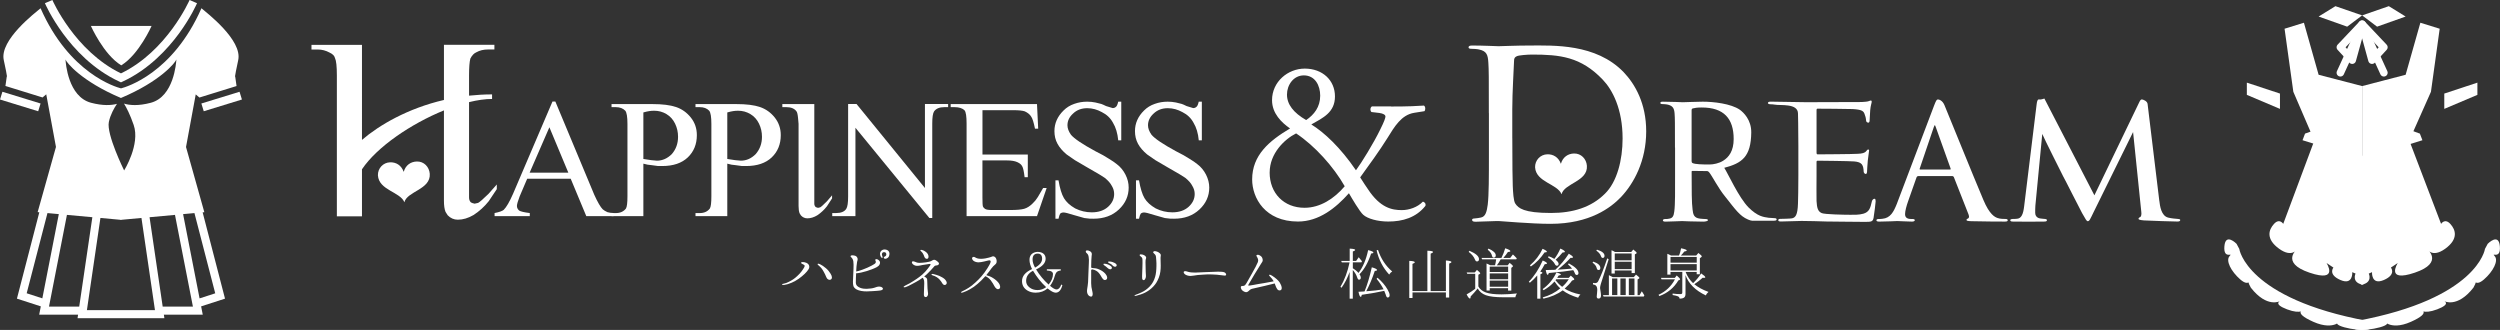 <?xml version="1.0" encoding="UTF-8"?>
<svg id="_レイヤー_2" data-name="レイヤー_2" xmlns="http://www.w3.org/2000/svg" viewBox="0 0 717.94 94.75">
  <rect x="0" y="0" width="717.94" height="94.75" fill="#333333" stroke="none"/>
  <defs>
    <style>
      .cls-1, .cls-2 {
        fill: none;
        stroke: #fff;
        stroke-linejoin: round;
        stroke-width: 2.18px;
      }

      .cls-3 {
        fill: #fff;
      }

      .cls-2 {
        stroke-linecap: round;
      }
    </style>
  </defs>
  <g id="_レイヤー_1-2" data-name="レイヤー_1">
    <g>
      <polygon class="cls-3" points="678.35 4.42 670.68 1.77 665.85 4.75 674.05 7.66 678.35 4.42"/>
      <polygon class="cls-3" points="678.35 4.42 686.01 1.77 690.84 4.75 682.64 7.66 678.35 4.42"/>
      <polyline class="cls-3" points="658.59 26.36 665.06 41.38 678.35 52.68 678.35 24.72 665.85 21.47 661.63 6.53 656.07 8.25"/>
      <path class="cls-3" d="M678.35,44.75s-10.64-1.85-12.09-3.37l-1.45-1.52-9.12,24.43s-1.06-1.72-2.64,0c-1.59,1.72-2.38,4.36,1.45,7.14s5.29,0,5.29,0c0,0-5.15,3.97,3.44,6.87,8.59,2.91,4.89-2.78,4.89-2.78l1.98,1.32s-1.65,1.98,2.02,3.57c3.67,1.59,3.4-2.25,3.4-2.25l.93.4s-1.19,2.51,1.92,3.17c3.11.66,0-36.99,0-36.99Z"/>
      <path class="cls-3" d="M643.07,71.51s2.07,14.23,36.84,20.66c0,0,2.24.95.81,2.17s-10.86-.53-9.42-1.74c1.43-1.21-.62,2.64-6.96-.18s-2.56-3.6-2.56-3.6c0,0-.83,1.59-4.98.02-4.14-1.57-1.98-2.38-1.98-2.38,0,0-3.75,2.13-8.43-3.84-1.73-3.01-.06-2.57-.06-2.57,0,0-.33,2.51-2.99.19-2.66-2.32-4.24-5.43-3.06-6.69,1.17-1.26-1.82,1.14-1.49-2.83.33-3.97,3.49-.7,3.49-.7l.8,1.49Z"/>
      <polyline class="cls-3" points="698.11 26.36 691.43 41.38 678.35 52.68 678.35 24.72 690.84 21.47 695.07 6.53 700.62 8.25"/>
      <path class="cls-3" d="M678.35,44.75s10.44-1.85,11.9-3.37l1.45-1.52,9.32,24.43s1.06-1.72,2.64,0c1.59,1.72,2.38,4.36-1.45,7.14-3.83,2.78-5.29,0-5.29,0,0,0,5.15,3.97-3.44,6.87-8.59,2.91-4.89-2.78-4.89-2.78l-1.98,1.32s1.65,1.98-2.02,3.57c-3.67,1.59-3.4-2.25-3.4-2.25l-.93.4s1.19,2.51-1.92,3.17c-3.11.66,0-36.99,0-36.99Z"/>
      <path class="cls-3" d="M713.62,71.51s-2.07,14.23-36.84,20.66c0,0-2.24.95-.81,2.17s10.86-.53,9.42-1.74c-1.43-1.21.62,2.64,6.96-.18,6.33-2.82,2.56-3.6,2.56-3.6,0,0,.83,1.59,4.98.02,4.14-1.57,1.98-2.38,1.98-2.38,0,0,3.75,2.13,8.43-3.84,1.73-3.01.06-2.57.06-2.57,0,0,.33,2.51,2.99.19,2.66-2.32,4.24-5.43,3.06-6.69-1.17-1.26,1.82,1.14,1.49-2.83-.33-3.97-3.49-.7-3.49-.7l-.8,1.49Z"/>
      <polygon class="cls-3" points="667.84 36.98 664.14 37.58 661.95 38.37 661.23 40.27 669.16 42.73 667.84 36.98"/>
      <polygon class="cls-1" points="678.35 6.96 672.1 13.57 675.5 17.27 678.35 6.96"/>
      <line class="cls-2" x1="678.15" y1="7.66" x2="672.1" y2="20.89"/>
      <polygon class="cls-3" points="689.05 36.98 692.75 37.58 694.93 38.37 695.66 40.27 687.73 42.73 689.05 36.98"/>
      <polygon class="cls-1" points="678.35 6.96 684.59 13.57 681.19 17.27 678.35 6.96"/>
      <line class="cls-2" x1="678.54" y1="7.66" x2="684.59" y2="20.89"/>
      <polygon class="cls-3" points="654.75 26.87 645.24 23.73 645.24 27.24 654.75 31.27 654.75 26.87"/>
      <polygon class="cls-3" points="701.94 26.87 711.45 23.73 711.45 27.24 701.94 31.27 701.94 26.87"/>
    </g>
    <g>
      <path class="cls-3" d="M34.78,18.75s0,.03,0,.03c0,0,.02-.01.03-.02,0,0,.02.01.03.02,0,0,0-.01,0-.03,5.06-3.1,8.69-11.3,8.69-11.3h-17.43s3.63,8.2,8.69,11.3Z"/>
      <rect class="cls-3" x="4.66" y="23.42" width="2.33" height="11.47" transform="translate(-23.75 26.15) rotate(-72.91)"/>
      <path class="cls-3" d="M34.25,23.42l.49.23.49-.23c7.54-3.48,12.94-9.41,16.15-13.77,3.46-4.71,5.13-8.57,5.2-8.73l-2.14-.92c-.06.15-6.45,14.68-19.7,21.07C21.49,14.68,15.1.15,15.04,0l-2.14.92c.07.16,1.74,4.02,5.2,8.73,3.2,4.36,8.6,10.29,16.15,13.77Z"/>
      <rect class="cls-3" x="57.92" y="27.99" width="11.47" height="2.33" transform="translate(-5.76 19.99) rotate(-17.09)"/>
      <path class="cls-3" d="M58.2,60.98l.48-.04-5.26-18.72,2.79-15.11,1.06.9,10.66-3.3-.38-2.69s-.38,1,.86-4.76c1.25-5.76-9.12-13.64-10.56-14.89-8.23,18.73-21.58,22.62-23.1,23.01-1.52-.39-14.86-4.29-23.1-23.01C10.2,3.61-.17,11.48,1.08,17.24c1.25,5.76.86,4.76.86,4.76l-.38,2.69,10.66,3.3,1.06-.9,2.79,15.11-5.26,18.72.48.04-6.43,24.8,6.86,2.22-.47,2.39h11.17l-.15,1.01h24.94l-.15-1.01h11.17l-.47-2.39,6.86-2.22-6.43-24.8ZM18.81,16.99s0,.03,0,.09c.24.84,4.55,6.25,15.92,11.06,11.37-4.8,15.68-10.21,15.92-11.06,0-.06,0-.09,0-.09,0,.02,0,.05,0,.09-.06,1.05-.75,10.67-7.33,12.43-3.64.97-6.15.72-7.71.24.71,1.15,1.73,3.1,2.78,6.14,1.92,5.57-2.74,13.06-2.74,13.06,0,0-5.14-10.37-4.39-13.93.43-2.07,1.51-3.97,2.33-5.2-1.57.43-4,.6-7.45-.31-6.58-1.75-7.27-11.38-7.33-12.43-.01-.04-.01-.08,0-.09ZM7.66,84.23l5.97-23.04,3.26.3-4.73,24.19-4.5-1.46ZM14.07,88.05l5.15-26.34,7.3.67-3.77,25.67h-8.68ZM34.88,89.06h-9.92l3.88-26.47,5.75.53v.03h.14s.14,0,.14,0v-.03l5.75-.53,3.88,26.47h-9.63ZM46.72,88.05l-3.77-25.67,7.3-.67,5.15,26.34h-8.68ZM57.31,85.68l-4.73-24.19,3.26-.3,5.97,23.04-4.5,1.46Z"/>
    </g>
    <g>
      <path class="cls-3" d="M224.6,81.68c0-.13.23-.18.44-.21.53-.11.87-.23,1.48-.53.94-.46,1.66-.94,2.4-1.64.96-.87,1.5-1.62,2.01-2.49.12-.23.25-.52.07-.66-.21-.18-.41-.27-.64-.37-.2-.09-.32-.21-.3-.34.02-.11.14-.18.46-.18s.59.02,1.09.23c.52.21,1.12.91.62,1.78-.5.85-1.6,1.89-2.85,2.78-.91.62-1.32.84-2.22,1.21-.71.3-1.26.46-1.99.57-.36.03-.57-.02-.57-.14ZM238.57,78.69c.43.68.48,1.37-.02,1.6-.5.23-1.03-.11-1.25-.68-.23-.62-.48-1.07-.85-1.75-.39-.68-.71-1.07-1.3-1.57-.27-.21-.44-.37-.32-.5.12-.12.36-.05.66.09.57.27,1.07.62,1.69,1.14.62.53.96.96,1.39,1.66Z"/>
      <path class="cls-3" d="M252.73,83.43c-.55.07-.96.11-2.17.18s-2.12.14-3.22-.05c-1.09-.21-1.67-.52-2.06-1.03-.36-.46-.37-1.37-.3-2.47.07-1.12.09-1.96.12-2.85.05-.85.02-1.57-.04-2.12-.07-.55-.34-.94-.53-1.12-.2-.18-.32-.3-.25-.46.11-.27.78-.2,1.19-.09.37.09.62.3.77.69.16.36-.05.84-.11,1.12-.14.68-.23,1.96-.25,2.69v.05c.18-.04.43-.09.75-.18.8-.25,1.41-.46,2.44-.91,1.01-.44,1.66-.82,2.08-1.09.41-.27.41-.61.32-.78-.11-.18-.16-.43-.04-.53.14-.11.55-.09.89.21.36.3.57.69.27,1.28-.32.61-1.09.93-2.22,1.37-1.03.39-1.76.64-3.1.94-.57.13-1.07.18-1.41.2-.04.82-.11,1.96-.09,2.67.04.87.57,1.19,1.19,1.48.64.27,1.28.32,2.08.3.78-.03,1.5-.12,2.05-.3.57-.2.98-.37,1.58-.32.61.04.94.45.89.66-.09.25-.28.37-.84.46ZM254.67,74.21c-.41.2-.75.09-.84-.09-.09-.16.02-.37.27-.46.27-.11.43-.32.43-.61,0-.52-.39-.71-.82-.62-.48.11-.55.64-.34,1.1.09.21.16.41.04.5-.16.09-.37-.07-.53-.43-.53-1.14.3-2.01,1.21-1.96.98.05,1.57.71,1.26,1.76-.09.36-.3.62-.68.8Z"/>
      <path class="cls-3" d="M260.19,82.43c-.39.11-.64.11-.69,0-.05-.12.2-.28.48-.43,1-.48,1.64-.84,2.33-1.3.68-.44,1.25-.8,1.74-1.19.52-.39,1.07-.84,1.69-1.53.68-.77.93-1.12,1.19-1.5.27-.37.39-.53.27-.62-.12-.11-.41-.05-.82.02-.44.05-1.03.14-1.48.23-.41.09-.77.18-1.32.23-.53.03-.89-.07-1.3-.36-.39-.28-.53-.69-.3-.87.32-.23.91.18,1.39.3.46.11.98.09,1.58.03.61-.03,1.28-.14,1.85-.27.55-.12.8-.32,1.12-.48.34-.18.68-.04.91.12.23.14.46.32.69.57.21.23.14.45-.02.64-.16.18-.53.2-.84.25-.28.05-.44.32-.64.55-.41.48-.84.91-1.55,1.64-.32.34-.69.66-1.07.94.21.09.36.2.59.37.3.25.3.53.3,1.12s.04,1.37.07,1.92c.02.59.14,1.07.16,1.5s-.2,1.01-.68,1c-.48,0-.53-.41-.52-.87.02-.46.07-1.39.07-2.1.02-.71.07-1.26,0-1.69-.04-.32-.21-.68-.44-.89-.28.21-.57.41-.84.59-.71.46-1.26.73-2.19,1.23s-1.35.71-1.76.84ZM266.6,73.34c.12.48.02.85-.25.96-.28.09-.62-.05-.77-.32-.16-.25-.21-.48-.32-.76-.2-.46-.46-.8-.66-.96-.21-.16-.34-.32-.28-.43.09-.11.3-.09.5-.03.36.09.68.25,1.03.52s.62.57.75,1.03ZM271.73,80.72c.27.46.18.84-.16,1.05-.32.2-.73,0-.94-.37-.2-.36-.48-.77-.87-1.19-.41-.44-1.12-.91-1.85-1.1-.25-.09-.48-.18-.39-.32.04-.13.23-.14.44-.11.2.04.52.12.93.25.71.21,1.05.36,1.67.71.52.3.93.62,1.17,1.09Z"/>
      <path class="cls-3" d="M275.98,83.98c-.04-.11.2-.25.37-.34.73-.34,1.28-.64,1.83-1,.55-.34,1.12-.78,1.87-1.46.77-.68,1.26-1.21,1.8-1.82.55-.6,1.26-1.62,1.74-2.37.48-.77.78-1.3.89-1.73.11-.41-.16-.61-.68-.45-.34.11-.55.14-1.17.28s-1.05.23-1.62.25c-.57,0-1.12-.2-1.44-.44-.43-.37-.52-.78-.32-.98.16-.18.48-.2.71-.05.25.16.55.28.87.37.53.12,1.35.11,2.17-.04s1.37-.32,1.6-.41c.25-.09.57-.3.93-.11.37.2.61.53.68,1.16.07.64-.16.93-.52,1.21-.28.23-.52.44-.96,1.01-.36.5-.84,1.16-1.5,1.96.59.16,1.32.41,1.94.82.75.46,1.28.98,1.62,1.42.36.43.68,1.37.16,1.69-.55.34-1.09-.25-1.35-.73-.28-.5-.57-1.07-1.07-1.71-.46-.59-.96-.94-1.57-1.21-.02.02-.04.05-.04.07-.85.96-1.5,1.57-2.22,2.19-.71.62-1.33,1.05-2.15,1.51-.55.34-1.46.73-2.05.93-.28.09-.5.07-.53-.05Z"/>
      <path class="cls-3" d="M303.42,83.12c.57,0,1.03-.48,1.35-1.42l.32.2c-.37,1.42-1.01,2.15-1.92,2.15-.59,0-1.37-.43-2.33-1.23-.91.8-2.06,1.23-3.44,1.23-.93,0-1.74-.23-2.42-.66-.98-.62-1.48-1.51-1.48-2.67,0-1.44.96-2.58,2.88-3.45-.48-.94-.73-1.83-.73-2.65,0-1.09.5-1.82,1.5-2.15.25-.09.53-.12.87-.14.39.02.71.07.98.16.84.3,1.28.91,1.28,1.83,0,1.18-.93,2.21-2.74,3.06,1,1.64,2.21,3.08,3.6,4.34.84-1.01,1.25-2.01,1.25-3.01,0-.64-.57-.98-1.76-1.03v-.36h4v.36c-.64.07-1.07.27-1.3.61-.16.21-.3.55-.43.98-.3,1.12-.77,2.05-1.35,2.81.84.71,1.46,1.05,1.87,1.05ZM294.68,80.69c0,.71.3,1.32.91,1.81.64.53,1.42.8,2.35.8s1.74-.28,2.49-.84c-1.48-1.37-2.72-2.94-3.77-4.7-1.32.68-1.98,1.64-1.98,2.92ZM299.27,74.31c0-.96-.43-1.5-1.28-1.48-.98,0-1.46.61-1.46,1.67,0,.71.23,1.48.71,2.35,1.35-.73,2.03-1.58,2.03-2.55Z"/>
      <path class="cls-3" d="M313.36,77.84c0,.32.02,1.71,0,2.33s-.02,1.66.07,2.24c.11.59.23,1.09.32,1.57.11.5.05,1.16-.36,1.19-.43.05-.84-.3-1.05-.73s-.21-1.01-.12-1.5.18-1.14.25-1.92c.05-.8.07-1.9.11-2.87.04-.98.07-1.8.11-2.56.04-.75.04-1.25-.05-1.78-.07-.5-.23-.82-.5-1.05-.3-.23-.41-.53-.28-.71.14-.2.46-.16.73-.09s.66.27.85.57c.18.34.09.73.05.98-.04.28-.05.77-.09,1.32s-.05,1.19-.04,1.89c0,.23.21.23.37.25.8.04,1.26.11,1.94.41.69.3,1.25.66,1.76,1.23.5.55.82,1.5.12,1.76-.68.25-1.05-.55-1.44-1.21-.39-.66-.8-1.1-1.25-1.37-.39-.25-.77-.37-1.17-.43-.27-.02-.34.14-.34.48ZM318.08,76.97c-.25-.27-.59-.52-1.03-.82-.14-.11-.21-.23-.14-.36.05-.07.21-.07.3-.05.27,0,.61.07.98.21.36.14.89.43,1.05.71.18.3,0,.59-.25.66s-.64-.09-.91-.36ZM319.5,76.24c-.27-.32-.59-.52-1.1-.73-.14-.07-.23-.23-.16-.34.05-.09.2-.07.3-.07.27-.02.61.04.98.16.36.11.89.36,1.09.66.18.28.04.57-.21.66s-.68-.07-.89-.34Z"/>
      <path class="cls-3" d="M326.15,84.64c.32-.11.71-.23,1.62-.66.91-.41,1.71-.98,2.46-1.78.75-.82,1.19-1.65,1.5-2.72.25-.84.36-1.96.37-3.08.04-1.12-.09-2.03-.12-2.56-.04-.52-.23-.73-.48-.94s-.44-.41-.27-.62c.14-.18.44-.23,1.05-.02.23.09.46.18.73.43.27.21.39.5.34.68-.04.16-.07.46-.07.66,0,.41.05,1.19.05,2.28s-.09,2.28-.55,3.43c-.44,1.1-.85,1.78-1.58,2.55-.69.73-1.39,1.23-2.21,1.67-.78.43-1.85.76-2.71.98-.27.07-.44.04-.48-.07-.02-.09.16-.14.36-.21ZM328.99,74.62c-.05.3-.02,1,0,1.98,0,1,.05,2.01.09,2.51s-.12.87-.3,1.14c-.2.28-.46.23-.62.09-.14-.16-.21-.39-.18-1.01.04-.64.05-1.58.09-2.58.05-1.01.02-1.5.02-2.06s-.12-.73-.41-.96c-.23-.18-.46-.34-.39-.53.05-.18.27-.2.69-.12.43.09.82.28,1.05.59.25.28.04.64-.04.98Z"/>
      <path class="cls-3" d="M352.12,78.91c-.04.21-.28.28-.66.21-.36-.05-1.37-.18-2.01-.23s-2.05-.12-2.71-.09c-.64.05-1.94.09-2.78.18-.66.07-1.42.25-2.05.27-.64,0-1.25-.2-1.6-.46s-.5-.68-.3-.82c.3-.23.82-.02,1.26.11.41.13,1.25.21,1.94.2.73-.04,2.24-.11,3.01-.13.75-.04,2.83-.11,3.54-.13.73,0,1.46.02,1.83.18.37.16.55.46.52.71Z"/>
      <path class="cls-3" d="M367.55,81.22c.52.84.82,1.94.13,2.15-.75.21-1.12-.55-1.48-1.6-.04-.13-.09-.25-.14-.37-.59.14-2.12.52-2.83.69-.78.2-2.69.64-3.26.75-.59.11-.93.23-1.39.73-.2.2-.48.34-.69.34-.23,0-.68-.14-1.07-.46s-.52-.8-.48-1.07c.05-.28.36-.25.77-.28.39-.04.62-.39,1.07-1.17.46-.8.84-1.51,1.48-2.62.64-1.14,1.35-2.44,1.57-3.04.23-.61-.04-1.12-.2-1.39-.16-.25-.32-.5-.16-.61.28-.2.68-.11,1.16.23.32.25.53.53.59,1.12.05.37-.18.73-.5,1.16-.28.43-1.28,2.06-1.82,2.94-.5.8-1.67,2.83-1.78,3.03s-.04.27.12.27c.16-.02.59-.05,1.23-.18.69-.16,2.35-.41,3.17-.55.73-.14,1.82-.36,2.74-.5-.3-.53-.62-.94-1.01-1.32-.23-.21-.39-.41-.28-.52.12-.14.36-.05.8.21,1.07.68,1.83,1.37,2.28,2.06Z"/>
      <path class="cls-3" d="M387.61,78.02c-.62,1.76-1.41,3.29-2.35,4.61l-.32-.25c1.17-1.96,2.05-4.31,2.63-7.03h-2.23l-.18-.41h2.44v-3.54c1.07.04,1.58.18,1.58.37,0,.14-.21.28-.68.46v2.71h.94l.75-1.07c.3.34.62.73.94,1.17l-.16.3h-2.47v1.69c.6.36,1.14.8,1.62,1.35,1.26-1.62,2.19-3.79,2.78-6.55,1.01.23,1.51.48,1.51.71,0,.14-.23.23-.66.28-.87,2.62-1.99,4.59-3.33,5.93.25.36.37.68.37.96,0,.39-.18.61-.52.61-.2,0-.37-.2-.5-.59-.25-.8-.68-1.51-1.28-2.19v8.22h-.91v-7.76ZM391.87,83.68c.8-1.94,1.48-4.25,2.08-6.92,1,.28,1.51.55,1.51.78,0,.14-.21.25-.66.28-.71,2.14-1.53,4.08-2.44,5.82,1.87-.12,3.52-.32,4.97-.55-.5-1-1.17-2.01-2.01-3.03l.28-.3c1.25,1.09,2.23,2.22,2.9,3.43.36.62.57,1.16.57,1.57,0,.44-.2.68-.59.68-.21,0-.39-.28-.53-.82-.09-.28-.23-.66-.43-1.1-1.6.37-3.74.75-6.44,1.14-.07.39-.18.59-.3.59-.25,0-.46-.48-.66-1.46.09,0,.27-.02.5-.03.2,0,.34-.02.46-.02l.78-.05ZM395.73,71.77c.85,2.54,2.21,4.61,4.08,6.19-.32.18-.62.48-.87.89-1.78-1.94-2.99-4.24-3.61-6.96l.41-.12Z"/>
      <path class="cls-3" d="M405.64,83.59h4.27v-11.59c1.1.03,1.62.16,1.62.37,0,.14-.21.3-.68.48v10.73h4.38v-8.78c1.07.09,1.58.23,1.58.45,0,.16-.2.3-.64.45v9.74h-.94v-1.46h-9.59v1.6h-.93v-10.66c1.05.03,1.58.18,1.58.41,0,.14-.21.28-.66.45v7.81Z"/>
      <path class="cls-3" d="M424.27,82.95c-.53.64-1.14,1.39-1.92,2.17,0,.39-.09.61-.23.61-.23,0-.55-.39-.94-1.19.87-.46,1.69-1.01,2.47-1.62v-4.29h-2.28l-.18-.39h2.33l.62-.73c.62.5.94.84.94.98,0,.09-.04.14-.16.2l-.37.21v3.35c.41.78,1.14,1.37,2.15,1.74s2.54.55,4.52.55c1.32,0,2.79-.09,4.41-.27-.25.34-.39.69-.46,1.1h-3.47c-2.24,0-3.92-.2-5-.59-1.03-.37-1.82-1.01-2.35-1.94-.04.04-.07.07-.09.11ZM421.99,72.02c1.82.77,2.74,1.57,2.74,2.4,0,.43-.2.66-.59.66-.23,0-.43-.18-.57-.55-.32-.82-.93-1.55-1.8-2.19l.21-.32ZM427.81,82.75v.69h-.91v-7.78c.32.14.68.3,1.07.52h1.37c.12-.45.23-1.01.32-1.71h-4.02l-.18-.39h5.71c.46-.91.82-1.85,1.09-2.78,1,.32,1.48.59,1.48.82,0,.14-.25.23-.71.25-.3.48-.73,1.05-1.32,1.71h1.98l.78-1.01c.34.28.64.62.96.96l.16.18-.18.27h-4.45c-.39.73-.75,1.28-1.1,1.71h3.11l.57-.71c.64.5.94.82.94.94,0,.09-.05.14-.13.23l-.34.27v6.53h-.93v-.69h-5.29ZM427.47,71.39c1.37.61,2.08,1.26,2.08,1.96,0,.41-.21.62-.62.62-.23,0-.39-.18-.48-.55-.11-.57-.5-1.14-1.21-1.71l.23-.32ZM427.81,78.12h5.29v-1.55h-5.29v1.55ZM427.81,80.19h5.29v-1.67h-5.29v1.67ZM427.81,82.34h5.29v-1.76h-5.29v1.76Z"/>
      <path class="cls-3" d="M442.94,78.34c0,.14-.2.28-.57.44v6.99h-.91v-6.67c-.66.8-1.37,1.48-2.12,2.1l-.3-.3c1.51-1.53,2.85-3.56,3.99-6.09.82.34,1.23.61,1.23.82,0,.14-.2.23-.66.25-.37.73-.8,1.46-1.28,2.12.41.09.62.2.62.34ZM439.36,76.2c1.55-1.34,2.78-2.92,3.63-4.75.82.36,1.23.62,1.23.84,0,.12-.21.2-.66.2-1.12,1.66-2.42,3.01-3.93,4.04l-.27-.32ZM453.86,84.57c-.3.28-.52.59-.66.93-1.85-.57-3.33-1.26-4.43-2.12-1.5,1.12-3.35,1.92-5.52,2.39l-.23-.36c1.92-.53,3.61-1.39,5.06-2.6-.64-.57-1.17-1.23-1.67-1.98-.04.03-.07.07-.09.11-.82.93-1.81,1.71-3.03,2.4l-.28-.32c1.71-1.21,3.01-2.79,3.95-4.75.85.2,1.28.39,1.28.59,0,.11-.2.21-.64.27-.16.27-.28.48-.41.66h3.33l.57-.64c.68.53,1,.89,1,1.07,0,.07-.03.13-.16.18l-.48.18c-.53.77-1.25,1.53-2.12,2.31,1.16.73,2.67,1.32,4.54,1.69ZM444.8,78.39c-.11.36-.23.53-.36.53-.18,0-.37-.46-.55-1.37,1.21-.02,2.14-.05,2.76-.07,1.44-1.32,2.74-2.87,3.88-4.63.78.46,1.19.8,1.19,1.01,0,.13-.12.2-.39.2-.13,0-.23-.02-.3-.02-1.09,1.19-2.31,2.31-3.67,3.4,1.28-.09,2.63-.16,4.11-.3-.34-.43-.73-.84-1.18-1.23l.23-.28c1.87,1.01,2.78,1.94,2.78,2.78,0,.37-.18.55-.53.55-.23,0-.41-.18-.53-.53-.09-.27-.23-.53-.45-.85-1.58.27-3.9.55-6.99.82ZM448.1,71.38c.87.39,1.3.69,1.3.91,0,.14-.21.23-.68.23-.52.66-1.17,1.34-1.98,2.08.57.45.85.82.85,1.16,0,.37-.16.55-.5.55-.23,0-.41-.14-.55-.43-.32-.66-1-1.32-1.99-1.96l.18-.34c.66.23,1.21.5,1.64.77.64-.82,1.23-1.82,1.73-2.97ZM450.52,80.19h-3.61c-.11.16-.18.25-.21.28.59.75,1.23,1.39,1.92,1.9.73-.61,1.35-1.35,1.9-2.19Z"/>
      <path class="cls-3" d="M457.53,75.13c1.39.46,2.05,1.09,2.05,1.8,0,.41-.16.61-.52.61-.28,0-.44-.2-.53-.57-.13-.59-.55-1.09-1.19-1.55l.2-.28ZM461.97,74.46l-2.24,7.05c-.14.48-.23.89-.23,1.19,0,.14.04.3.07.5.12.73.2,1.26.2,1.58,0,.64-.21.96-.68.96-.37,0-.55-.2-.55-.57,0-.04.04-.34.09-.94.04-.28.07-.62.07-.96,0-.64-.16-1.09-.46-1.32-.16-.12-.43-.23-.77-.28v-.43c.2.05.39.07.57.07.43,0,.77-.2.94-.57.75-1.44,1.6-3.61,2.58-6.55l.41.27ZM458.61,71.7c1.44.45,2.17,1.01,2.17,1.76,0,.39-.18.61-.55.61-.2,0-.37-.18-.48-.52-.18-.55-.62-1.09-1.32-1.57l.18-.28ZM470.29,84.75h.55l.64-1.09s.11.14.28.41c.23.36.39.62.46.77l-.18.32h-11.52l-.2-.41h1.71v-5.73c.27.11.64.3,1.12.57h6.03l.64-.73c.66.5.98.82.98.96,0,.07-.04.12-.12.18l-.41.25v4.5ZM468.45,72.37l.59-.71c.64.5.98.82.98.98,0,.05-.05.12-.16.2l-.37.21v5.36h-.93v-.73h-4.84v.87h-.93v-6.68c.27.07.59.25,1,.5h4.66ZM462.95,79.97v4.77h1.51v-4.77h-1.51ZM463.72,72.78v1.99h4.84v-1.99h-4.84ZM468.56,77.29v-2.12h-4.84v2.12h4.84ZM466.87,79.97h-1.53v4.77h1.53v-4.77ZM467.76,79.97v4.77h1.62v-4.77h-1.62Z"/>
      <path class="cls-3" d="M480.98,79.8l.53-.69c.66.55.98.93.98,1.1,0,.05-.04.11-.14.16l-.37.16c-1.26,2.12-3.08,3.63-5.45,4.49l-.25-.36c2.12-.98,3.68-2.46,4.73-4.45h-3.86l-.16-.41h3.99ZM483.11,78.09h-3.38v.77h-.91v-5.98c.21.07.55.23,1.05.5h2.28c.27-.52.46-1.21.62-2.08,1.07.21,1.62.43,1.62.62,0,.14-.25.25-.71.32-.27.39-.61.77-.98,1.14h4.41l.62-.73c.66.5.98.82.98.96,0,.07-.05.16-.16.25l-.39.28v4.63h-.91v-.68h-3.19c.53,1.32,1.26,2.39,2.15,3.22.87-.8,1.64-1.73,2.33-2.79.78.53,1.18.91,1.18,1.1,0,.12-.13.18-.37.18-.07,0-.2-.02-.37-.05-.69.64-1.5,1.26-2.42,1.87,1.07.87,2.44,1.62,4.08,2.21-.32.27-.59.6-.76,1.01-3.03-1.44-4.97-3.38-5.84-5.84v5.39c0,.5-.13.84-.39,1.05-.27.21-.69.32-1.32.32,0-.28-.16-.52-.48-.66-.28-.13-.78-.25-1.51-.37v-.43c.75.11,1.51.16,2.3.16.32,0,.48-.16.48-.48v-5.89ZM487.26,75.44v-1.65h-7.53v1.65h7.53ZM487.26,77.68v-1.83h-7.53v1.83h7.53Z"/>
    </g>
    <g>
      <path class="cls-3" d="M399.47,30.59c5.03,0,7.65-.14,9.46-.27.47.33.47,1.21.14,1.61l-2.96.47c-3.69.6-5.64,3.96-7.72,7.32-2.22,3.56-4.97,7.32-7.78,11.22,1.14,1.82,1.53,2.35,2.21,3.36,3.56,5.44,6.98,6.04,9.74,6.04,2.08,0,4.5-.8,6.04-2.42.54.07.94.61.74,1.21-2.68,3.36-6.51,4.49-10.68,4.49-3.03,0-5.91-.8-7.18-1.95-1.01-.87-3.36-4.9-4.1-6.18-3.82,4.3-8.66,8.13-14.63,8.13-9.47,0-13.16-6.78-13.16-12.09,0-6.98,4.9-11.08,10.88-14.64-2.42-1.68-5.17-4.3-5.17-8.12,0-5.31,4.56-9.07,9.4-9.07,5.11,0,8.67,3.36,8.67,7.99s-3.49,6.17-6.79,8.05c3.69,2.28,8.33,6.58,12.82,13.16,1.55-2.08,5.11-7.85,6.99-11.75,1.14-2.28,1.48-3.29,1.48-3.7,0-.47-.67-.87-1.75-1.01l-2.28-.27c-.4-.4-.4-1.27.14-1.61h5.51ZM364.61,49.53c0,5.97,4.1,10.14,10.01,10.14,4.51,0,8.53-2.62,11.55-6.18-3.22-5.64-8.59-11.62-13.96-15.18-3.36,1.68-7.59,5.77-7.59,11.21ZM369.59,27.16c0,2.82,1.88,5.24,5.51,7.32,2.28-1.55,4.03-3.76,4.03-6.99,0-2.95-1.48-5.84-4.7-5.84-2.96,0-4.84,2.75-4.84,5.5Z"/>
      <path class="cls-3" d="M176.2,62.07h-7.83l-4.48-10.75h-12.49l-2.16,5.06c-.52,1.36-.79,2.28-.79,2.77s.21.92.63,1.31c.46.29,1.48.53,3.06.72v.88h-10.11v-.88c1.33-.26,2.21-.57,2.63-.92.78-.78,1.67-2.32,2.68-4.62l11.32-26.49h.82l11.18,26.78c.97,2.14,1.78,3.53,2.43,4.18.33.29.79.56,1.36.82.55.16,1.13.24,1.75.24v.88ZM163.21,49.58l-5.44-13.03-5.67,13.03h11.11Z"/>
      <path class="cls-3" d="M200.12,38.79c0,2.62-.87,4.76-2.6,6.41-1.74,1.65-4.18,2.48-7.36,2.48h-1.17l-1.85-.25-1.17-.14-1.21-.29v15.07h-9.13v-.88h1.21c1.27,0,2.24-.43,2.92-1.31.29-.49.43-1.65.43-3.5v-20.8c0-2.01-.21-3.28-.63-3.79-.65-.68-1.56-1.02-2.73-1.02h-1.21v-.88h11.76c2.85,0,5.11.28,6.78.85,1.67.57,3.08,1.57,4.23,3.01,1.15,1.44,1.73,3.12,1.73,5.03ZM194.72,39.28c0-1.34-.28-2.59-.85-3.77-.57-1.18-1.39-2.1-2.48-2.75-1.08-.65-2.26-.96-3.52-.96-.49,0-.95.03-1.38.1-.44.06-1.02.19-1.73.39v13.36l2.24.34,1.65.15c1.58,0,3.01-.63,4.28-1.89,1.2-1.39,1.79-3.04,1.79-4.95Z"/>
      <path class="cls-3" d="M224.22,38.79c0,2.62-.87,4.76-2.6,6.41-1.73,1.65-4.19,2.48-7.36,2.48h-1.17l-1.85-.25-1.17-.14-1.21-.29v15.07h-9.13v-.88h1.21c1.27,0,2.24-.43,2.91-1.31.3-.49.44-1.65.44-3.5v-20.8c0-2.01-.21-3.28-.63-3.79-.65-.68-1.56-1.02-2.72-1.02h-1.21v-.88h11.75c2.86,0,5.12.28,6.78.85,1.67.57,3.08,1.57,4.23,3.01,1.14,1.44,1.73,3.12,1.73,5.03ZM218.82,39.28c0-1.34-.28-2.59-.85-3.77-.57-1.18-1.39-2.1-2.48-2.75-1.09-.65-2.26-.96-3.52-.96-.49,0-.95.03-1.38.1-.44.06-1.02.19-1.73.39v13.36l2.24.34,1.65.15c1.59,0,3.01-.63,4.27-1.89,1.2-1.39,1.8-3.04,1.8-4.95Z"/>
      <path class="cls-3" d="M238.95,56.97l-1.46,2.25c-.78,1.01-1.7,1.88-2.77,2.6-.97.59-1.93.88-2.87.88-.71,0-1.33-.28-1.84-.83l-.39-.63c-.19-.49-.29-1.18-.29-2.1v-23.56l-.14-1.6c-.1-1.14-.27-1.82-.49-2.04-.59-.78-1.54-1.17-2.87-1.17h-1.16v-.88h9.18v28.63c0,.36.13.66.39.93.16.09.39.17.68.24l.63-.15c.26-.13.91-.71,1.94-1.75l1.46-1.7v.88Z"/>
      <path class="cls-3" d="M272.29,30.77h-1.12c-1.36,0-2.33.4-2.92,1.21-.36.55-.53,1.72-.53,3.5v27.12h-.83l-21.23-25.91v25.37h-6.66v-.88h1.12c1.42,0,2.4-.41,2.91-1.22.35-.55.53-1.72.53-3.5v-26.59h2.42s19.64,24.12,19.64,24.12v-24.12h6.66v.88Z"/>
      <path class="cls-3" d="M300.57,54l-2.77,8.07h-20.22v-26.59c0-2.05-.19-3.31-.58-3.79-.61-.61-1.57-.92-2.87-.92h-1.12v-.88h24.79l.34,7.05h-.92c-.36-1.81-.73-2.98-1.12-3.5-.36-.58-.96-1.07-1.8-1.46-.62-.22-1.73-.34-3.31-.34h-8.85v12.73h13.02v6.51h-.92c-.2-1.66-.42-2.69-.68-3.11-.23-.48-.71-.89-1.44-1.22-.72-.32-1.71-.48-2.94-.48h-7.05v10.64c0,1.46.05,2.32.14,2.58.1.26.31.49.63.71.33.21.96.31,1.9.31h5.44c1.78,0,3.08-.12,3.91-.36.82-.24,1.62-.75,2.4-1.53.36-.36.62-.63.78-.83.16-.19.4-.53.72-1.02l1.51-2.58h.97Z"/>
      <path class="cls-3" d="M322,29.17v11.13h-.87c-.2-2.04-.7-3.72-1.51-5.05-.71-1.33-1.78-2.35-3.21-3.06-.65-.36-1.32-.63-2.02-.83-.7-.19-1.42-.29-2.16-.29-1.65,0-3.02.52-4.08,1.55-1.08.97-1.6,2.1-1.6,3.36,0,.87.34,1.78,1.01,2.72.91,1.1,3.24,2.68,7,4.72,1.69.84,2.97,1.55,3.84,2.14.98.58,1.75,1.12,2.34,1.6,1.03.78,1.86,1.78,2.47,2.99.62,1.22.92,2.45.92,3.72,0,2.43-.94,4.53-2.81,6.29-1.88,1.77-4.31,2.65-7.29,2.65-.36,0-.73-.01-1.11-.02-.39-.02-.9-.08-1.51-.17l-3.06-.87c-1.53-.49-2.5-.73-2.92-.73-.39,0-.72.11-.97.34-.16.26-.32.74-.48,1.46h-.88v-11.03h.88c.38,2.3.91,4.01,1.57,5.13.67,1.12,1.74,2.09,3.23,2.94,1.49.74,3.08,1.12,4.76,1.12,1.94,0,3.5-.53,4.67-1.58,1.17-1.06,1.75-2.28,1.75-3.68,0-.84-.22-1.61-.67-2.33-.39-.78-1.07-1.55-2.05-2.33-.36-.29-2.04-1.3-5.05-3.01l-3.5-2.05-2.38-1.65c-1.16-.97-2.04-1.99-2.62-3.06-.59-1.07-.88-2.28-.88-3.64,0-2.24.88-4.22,2.63-5.93.84-.84,1.86-1.48,3.06-1.89,1.2-.43,2.43-.63,3.7-.63.84,0,1.64.08,2.4.24.76.16,1.31.3,1.65.41.34.11.8.32,1.39.61l1.89.58c.36,0,.67-.11.92-.34.26-.16.49-.66.68-1.5h.87Z"/>
      <path class="cls-3" d="M345.14,29.17v11.13h-.88c-.19-2.04-.7-3.72-1.51-5.05-.71-1.33-1.77-2.35-3.2-3.06-.65-.36-1.33-.63-2.02-.83-.7-.19-1.42-.29-2.17-.29-1.65,0-3.01.52-4.08,1.55-1.07.97-1.6,2.1-1.6,3.36,0,.87.34,1.78,1.01,2.72.92,1.1,3.24,2.68,7,4.72,1.68.84,2.96,1.55,3.84,2.14.97.58,1.75,1.12,2.33,1.6,1.04.78,1.86,1.78,2.48,2.99.61,1.22.93,2.45.93,3.72,0,2.43-.94,4.53-2.82,6.29-1.89,1.77-4.31,2.65-7.29,2.65-.36,0-.73-.01-1.12-.02-.39-.02-.89-.08-1.51-.17l-3.06-.87c-1.52-.49-2.49-.73-2.91-.73-.38,0-.71.11-.97.34-.17.26-.33.74-.49,1.46h-.87v-11.03h.87c.39,2.3.92,4.01,1.58,5.13.67,1.12,1.75,2.09,3.23,2.94,1.49.74,3.08,1.12,4.76,1.12,1.94,0,3.5-.53,4.67-1.58,1.16-1.06,1.75-2.28,1.75-3.68,0-.84-.23-1.61-.68-2.33-.38-.78-1.07-1.55-2.04-2.33-.36-.29-2.05-1.3-5.06-3.01l-3.5-2.05-2.38-1.65c-1.16-.97-2.04-1.99-2.62-3.06-.58-1.07-.87-2.28-.87-3.64,0-2.24.87-4.22,2.62-5.93.84-.84,1.86-1.48,3.07-1.89,1.19-.43,2.43-.63,3.69-.63.84,0,1.64.08,2.41.24.76.16,1.31.3,1.65.41.33.11.8.32,1.38.61l1.89.58c.36,0,.67-.11.92-.34.27-.16.49-.66.68-1.5h.88Z"/>
      <path class="cls-3" d="M140.37,55.59c-1.64,1.59-2.66,2.49-3.07,2.68l-1,.22c-.46-.09-.81-.22-1.07-.37-.36-.35-.53-.82-.53-1.41v-27.38c2.38-.58,4.62-.91,6.61-.91v-1.31c-2.27,0-4.48.14-6.61.36v-5.82c0-2.33.13-3.94.38-4.84.46-.89,1.02-1.49,1.69-1.78.97-.55,2.09-.82,3.37-.82h1.84v-1.34h-14.49v15.84c-10.39,2.42-18.59,7.21-23.54,11.47V12.88h-14.5v1.34h1.84c1.18,0,2.3.3,3.38.89.87.4,1.38.92,1.53,1.56.36.74.54,2.4.54,4.98v40.48h7.21v-13.51c4.29-6.43,14.1-13.08,23.54-16.92v25.94c0,1.4.15,2.46.46,3.21l.62.97c.81.84,1.78,1.27,2.91,1.27,1.48,0,2.99-.45,4.52-1.35,1.69-1.1,3.14-2.43,4.37-3.98l2.3-3.45v-1.34l-2.3,2.6Z"/>
      <path class="cls-3" d="M115.95,49.31c.55-1.92,2.05-2.89,3.76-2.93,2.04-.06,3.57,1.55,3.71,3.55.29,4.5-6.5,4.99-7.29,8.15-1.19-3-7.32-3.42-7.6-7.72-.06-2.03,1.5-3.69,3.5-3.75,1.69-.05,3.22.82,3.89,2.71h.03Z"/>
      <g>
        <path class="cls-3" d="M427.56,32.48c0-10.44,0-12.32-.14-14.46-.13-2.27-.47-3.34-2.68-3.81-.53-.13-1.67-.2-2.27-.2-.47,0-.74-.14-.74-.4,0-.4.34-.54,1.07-.54,3.01,0,7.22.2,7.56.2.81,0,5.03-.2,9.04-.2,6.63,0,18.88-.6,26.85,7.63,3.34,3.49,6.5,9.04,6.5,17.01,0,8.43-3.49,14.92-7.23,18.87-2.88,3.01-8.9,7.7-20.28,7.7-2.88,0-6.43-.21-9.3-.4-2.94-.2-5.22-.4-5.56-.4-.13,0-1.27,0-2.67.07-1.34,0-2.89.13-3.89.13-.73,0-1.07-.13-1.07-.54,0-.2.14-.4.67-.4.74-.07,1.27-.13,1.88-.27,1.34-.27,1.67-1.74,1.94-3.68.34-2.81.34-8.1.34-14.53v-11.78ZM434.3,39.71c0,7.09.06,12.42.13,13.69.07,1.67.2,4.35.74,5.08.86,1.28,2.37,2.68,10.26,2.68,6.22,0,11.53-1.59,15.48-5.54,3.48-3.41,5.06-9.69,5.06-15.85,0-8.5-2.93-14-5.68-16.87-6.3-6.63-12.37-7.23-20.34-7.23-1.33,0-3.81.2-4.35.47-.6.27-.8.6-.8,1.34-.06,2.27-.51,8.76-.51,13.92v8.3Z"/>
        <path class="cls-3" d="M481.01,42.37c0-7.07,0-8.35-.11-9.8-.11-1.44-.49-2.25-2.18-2.57-.33-.05-.87-.11-1.31-.11-.39,0-.6-.11-.6-.32s.16-.37.66-.37c2.35,0,5.68.16,5.79.16.49,0,4.2-.16,5.73-.16,3.06,0,8.09.55,10.65,2.32,1.04.75,3.32,2.89,3.28,6.53-.08,6.97-2.65,8.81-7.75,10.14,1.1,1.73,4.16,8.51,6.94,11.35,2.63,2.62,4.29,2.78,5.81,3,.39.05,1.53.11,1.69.11.44,0,.6.16.6.37,0,.27-.22.37-.98.37h-3.82c-2.57,0-2.27.11-3.47-.37-2.29-.97-3.6-2.88-6.44-6.47-2.13-2.57-3.76-5.98-4.7-7.1-.22-.22-.32-.32-.65-.32l-4.08-.05c-.22,0-.27.05-.27.27v.75c0,4.28,0,8.19.27,10.12.16,1.29.32,2.36,2.13,2.57.54.05,1.14.11,1.58.11.49,0,.71.16.71.32,0,.27-.78.43-1.33.43-2.83,0-5.89-.16-6.11-.16-.87,0-3.27.16-4.75.16-.55,0-.76-.11-.76-.43,0-.16.33-.32.65-.32.39,0,.77,0,1.2-.11.94-.16,1.26-.75,1.42-2.04.28-1.92.23-6.32.23-10.34v-8.03ZM485.78,46.18c0,.27.05.54.27.64.71.37,2.89.42,4.86.42,1.14,0,2.79-.34,3.94-1.08,1.64-1.02,3.02-2.81,3.02-6.24,0-5.84-2.79-9.05-9.16-9.05-1.36,0-1.94.11-2.6.27-.16.05-.32.21-.32.48v14.57Z"/>
        <path class="cls-3" d="M516.45,42.37c0-7.02-.11-8.29-.11-9.75,0-3.05-5.1-2.25-6.66-2.57-.32-.06-.85-.11-1.28-.11-.37,0-.7-.16-.7-.32,0-.32.27-.43.81-.43,1.07,0,7.13.11,10.13.16,1.1,0,15.74-.04,15.99-.05,1.07-.06,1.65-.11,2.08-.27.32-.11.37-.16.59-.16.11,0,.21.11.21.37,0,.32-.32,1.07-.43,2.41-.05.91-.11,1.76-.16,2.78,0,.48-.11.8-.37.8-.27,0-.65-.21-.65-.59-.06-.8-.22-1.34-.38-1.71-.32-1.07-.8-1.44-3.48-1.61-.7-.06-10-.11-10.11-.11-.15,0-.26.11-.26.43v12.15c0,.32.05.54.32.54.65,0,10.39-.06,11.51-.16,1.23-.06,2.03-.21,2.46-.8.21-.32.37-.43.59-.43.11,0,.21.05.21.32s-.21,1.28-.37,2.84c-.16,1.5-.16,2.57-.22,3.27-.05.43-.16.59-.38.59-.26,0-.59-.32-.59-.7,0-.32-.05-.86-.16-1.29-.22-.7-.54-1.45-2.57-1.61-1.23-.11-9.57-.21-10.43-.21-.32,0-.37.16-.37.37v3.91c0,1.66-.05,6.37,0,7.29.11,1.98.37,3,1.5,3.48.81.37,6.37.48,8.19.48,1.02,0,2.45.06,3.79-.32,1.61-.49,1.98-1.55,2.41-3.53.11-.54.55-.75.76-.75.32,0,.32.48.32.8,0,.37-.42,3.75-.59,4.66-.21,1.07-.58,1.18-2.35,1.18-3.54,0-9.31-.11-11.19-.11-1.87-.06-5.16-.16-7.15-.16-1.24,0-4.66.16-5.94.16-.48,0-.75-.11-.75-.38,0-.21.21-.37.48-.37.32,0,3.11-.06,3.48-.16.97-.22,1.61-.91,1.71-4.23.05-1.82.11-4.02.11-8.09v-8.03Z"/>
        <path class="cls-3" d="M550.89,50.57c-.26,0-.43.16-.53.43l-2.36,6.69c-.54,1.5-.91,2.95-.91,3.81,0,.96.59,1.39,1.77,1.39h.38c.48,0,.64.16.64.37,0,.27-.43.38-.8.38-1.18,0-3.64-.16-4.23-.16-.53,0-2.89.16-5.14.16-.59,0-.85-.11-.85-.38,0-.21.21-.37.64-.37.27,0,.75,0,1.07-.06,2.31-.21,3.22-1.98,4.13-4.23l10.7-28.22c.6-1.55.76-1.82,1.13-1.82.26,0,1.31.22,1.9,1.71.75,1.77,8.31,20.46,11.15,27.15,1.77,4.23,3.32,4.93,4.08,5.19.69.27,1.89.27,2.27.27s.64.11.64.37-.22.38-.8.38c-.53,0-6.11,0-9.7-.11-1.02-.05-1.34-.11-1.34-.37,0-.16.16-.32.38-.37.21-.11.54-.38.21-1.18l-4.23-10.76c-.11-.16-.22-.27-.43-.27h-9.75ZM560,48.69c.22,0,.22-.16.16-.32l-4.24-11.84c-.26-.75-.32-.75-.59,0l-4.02,11.84c-.1.21,0,.32.11.32h8.57Z"/>
        <path class="cls-3" d="M620.12,57.74c.16,1.28.48,4.28,2.57,4.76.92.22,1.98.32,2.73.37.22,0,.69.05.69.32s-.21.43-.81.43c-.96,0-7.86-.22-9.56-.32-1.18-.1-1.61-.21-1.61-.49,0-.16.21-.37.48-.47.27-.11.43-.75.32-1.5l-2.36-22.92-11.35,23.03c-1.02,2.09-1.18,2.57-1.67,2.57-.32,0-.58-.48-1.61-2.3-.86-1.55-5.14-10.12-5.46-10.6-.32-.64-5.56-11.03-5.99-12.16l-1.98,20.61c-.05.75-.05,1.23-.05,2.04,0,.59.27,1.39,1.34,1.61.59.1.96.1,1.5.16.43.05.54.22.54.32,0,.37-.32.43-.91.43-1.71,0-3.87.03-4.3.03-.54,0-3.18-.03-4.53-.03-.48,0-.81-.06-.81-.43,0-.11.22-.32.7-.32.37,0,.68,0,1.26-.06,1.28-.1,1.77-1.39,2.03-3.53l3.6-29.4c.1-.91.32-1.34.58-1.34.28,0,.43.16,1.64-.25l14.36,27.79,12.83-26.63c.27-.58.48-.91.8-.91s1.6.48,1.65,1.34l3.37,27.85Z"/>
        <path class="cls-3" d="M448.26,47.01c.55-1.92,2.05-2.89,3.75-2.93,2.04-.06,3.58,1.56,3.71,3.55.29,4.5-6.5,4.99-7.28,8.15-1.19-3.01-7.32-3.42-7.6-7.72-.06-2.03,1.5-3.7,3.51-3.75,1.68-.05,3.21.82,3.89,2.71h.03Z"/>
      </g>
    </g>
  </g>
</svg>